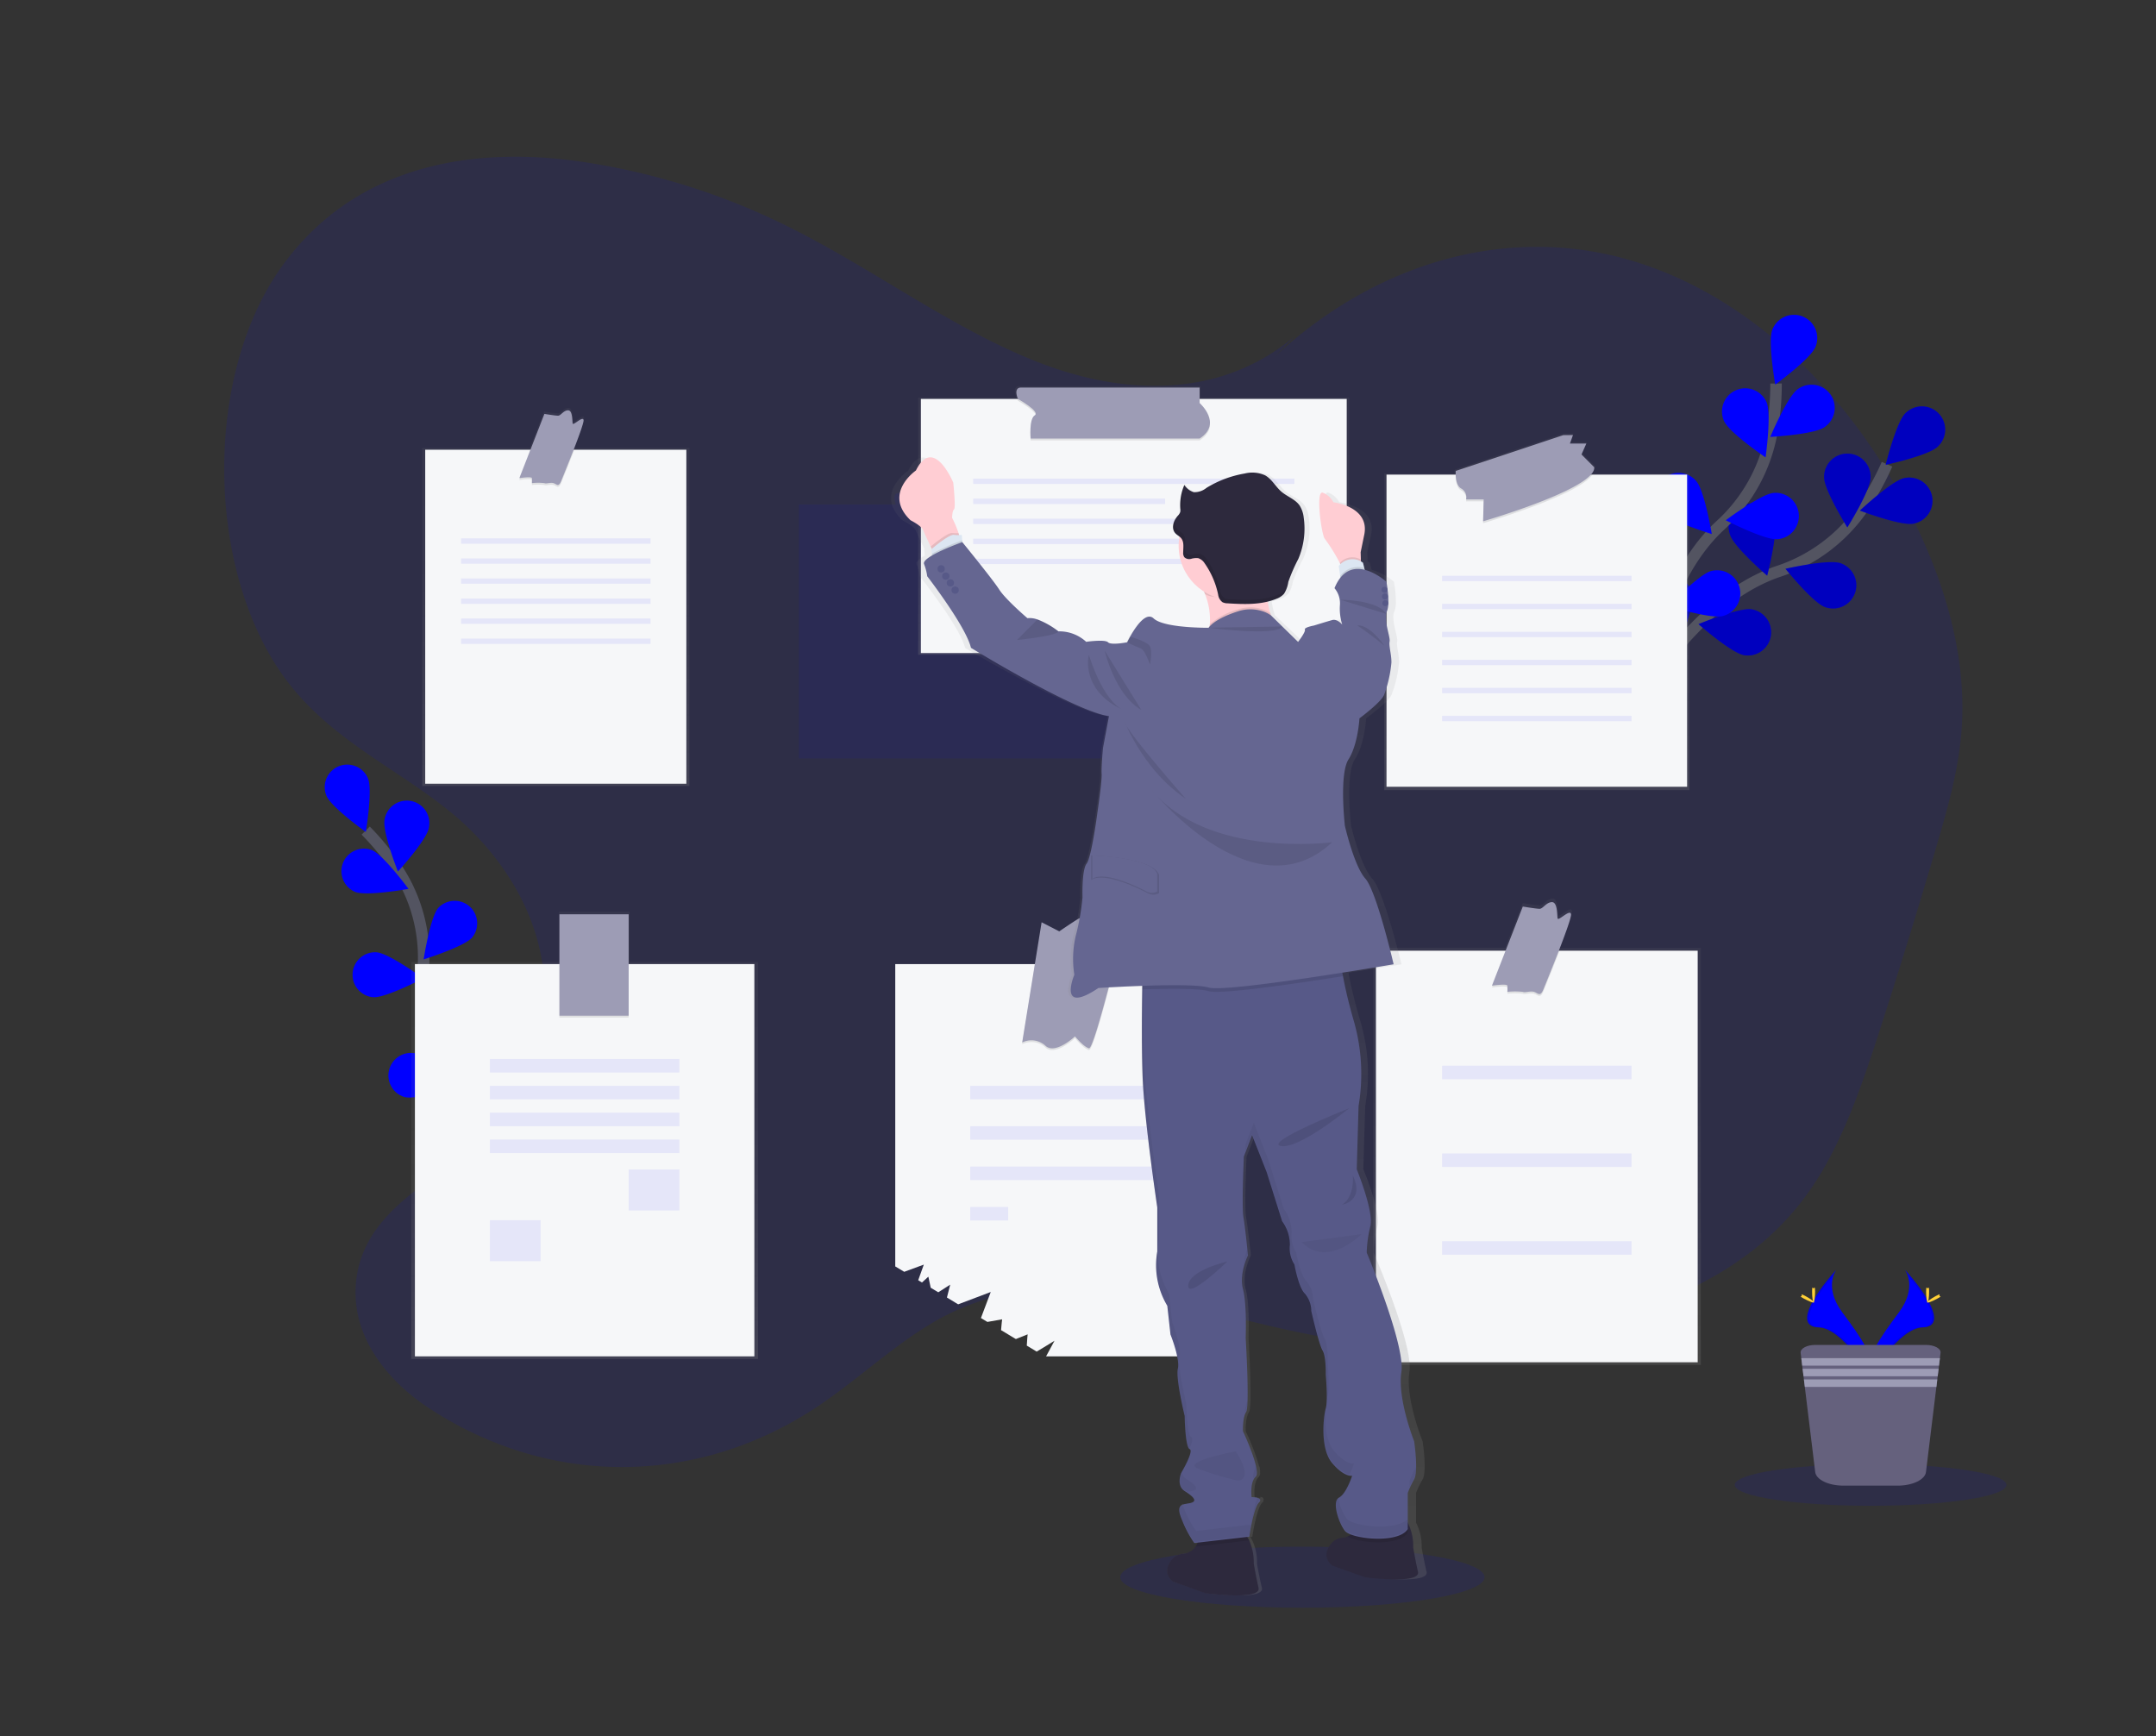 <svg xmlns="http://www.w3.org/2000/svg" xmlns:xlink="http://www.w3.org/1999/xlink" width="375" height="302" viewBox="0 0 375 302">
  <rect x="0" y="0" width="375" height="302" fill="#333333" stroke="none"/>
  <defs>
    <linearGradient id="linear-gradient" x1="0.5" y1="1" x2="0.5" gradientUnits="objectBoundingBox">
      <stop offset="0" stop-color="gray" stop-opacity="0.251"/>
      <stop offset="0.54" stop-color="gray" stop-opacity="0.122"/>
      <stop offset="1" stop-color="gray" stop-opacity="0.102"/>
    </linearGradient>
    <linearGradient id="linear-gradient-3" x1="0.5" y1="1" x2="0.5" y2="0" xlink:href="#linear-gradient"/>
    <linearGradient id="linear-gradient-4" x1="0.5" y1="1" x2="0.5" y2="0" xlink:href="#linear-gradient"/>
    <linearGradient id="linear-gradient-6" x1="0.5" y1="1" x2="0.5" y2="0" xlink:href="#linear-gradient"/>
    <linearGradient id="linear-gradient-7" x1="0.5" y1="1" x2="0.5" y2="0" xlink:href="#linear-gradient"/>
  </defs>
  <g id="Groupe_1352" data-name="Groupe 1352" transform="translate(0 -194)">
    <rect id="Rectangle_2003" data-name="Rectangle 2003" width="375" height="302" transform="translate(0 194)" fill="none"/>
    <g id="Groupe_1344" data-name="Groupe 1344" transform="translate(-1676.745 110.261)">
      <g id="undraw_taking_notes_tjaf" transform="translate(1715.745 111)">
        <ellipse id="Ellipse_135" data-name="Ellipse 135" cx="31.686" cy="5.31" rx="31.686" ry="5.31" transform="translate(155.844 241.757)" fill="blue" opacity="0.1"/>
        <path id="Tracé_7527" data-name="Tracé 7527" d="M263.071,56.82c-12.972,11-29.8,10.293-44.533,4.569s-28.3-15.92-42.666-23.164a119.791,119.791,0,0,0-37.484-11.837c-18.308-2.539-38.758.554-51.517,18.344-14.207,19.81-13.114,55.54,2.252,73.736,7.816,9.25,18.05,13.79,26.978,21.013s17.185,19.215,16.427,33.155c-.7,12.907-8.889,22.815-17.351,29.037-6.545,4.8-14.6,10.044-15.407,19.991-.764,9.624,6.012,17.164,12.486,21.455,21.108,13.991,47.111,13.855,68.148-.353,7.505-5.07,14.4-11.81,22.269-15.763,20.658-10.37,43.425.068,65.3,3.887a108.718,108.718,0,0,0,55.54-4.9c10.832-3.876,21.706-9.8,29.318-20.841,5.487-7.961,8.907-18.038,12.115-27.988q5.138-15.917,9.872-32.056c1.893-6.459,3.76-13.037,4.249-19.952.889-12.524-2.85-24.889-7.938-35.472-12.068-25.114-32.415-42.758-54.438-47.241s-45.36,4.273-62.45,23.428" transform="translate(-76.872 -25.612)" fill="blue" opacity="0.1"/>
        <g id="Groupe_1242" data-name="Groupe 1242" transform="translate(99.96 58.485)" opacity="0.35">
          <path id="Tracé_7528" data-name="Tracé 7528" d="M462.72,224.97V223H431.668c-1.428,0-.557,1.982-.557,1.982H414.24v44.192h74.073v-44.2Z" transform="translate(-414.24 -223)" fill="blue" opacity="0.2"/>
        </g>
        <path id="Tracé_7529" data-name="Tracé 7529" d="M910.28,246.04s9.336-16.539,23.407-21.3a28.768,28.768,0,0,0,14.575-10.9,48.227,48.227,0,0,0,4.3-7.733" transform="translate(-663.346 -152.622)" fill="none" stroke="#535461" stroke-miterlimit="10" stroke-width="2"/>
        <path id="Tracé_7530" data-name="Tracé 7530" d="M1061.261,179.291c-1.6,1.556-9.061,3.164-9.061,3.164s1.828-7.407,3.431-8.966a4.042,4.042,0,1,1,5.629,5.8Z" transform="translate(-763.216 -128.871)" fill="blue"/>
        <path id="Tracé_7531" data-name="Tracé 7531" d="M1046.387,221.983c-2.19.436-9.327-2.27-9.327-2.27s5.564-5.224,7.754-5.659a4.042,4.042,0,1,1,1.573,7.929Z" transform="translate(-752.562 -158.165)" fill="blue"/>
        <path id="Tracé_7532" data-name="Tracé 7532" d="M1000.273,271.425c-2.11-.729-6.9-6.667-6.9-6.667s7.44-1.7,9.549-.972a4.042,4.042,0,1,1-2.646,7.638Z" transform="translate(-721.817 -193.088)" fill="blue"/>
        <path id="Tracé_7533" data-name="Tracé 7533" d="M950.242,299.214c-2.2-.359-7.932-5.4-7.932-5.4s7.046-2.933,9.25-2.572a4.042,4.042,0,0,1-1.318,7.976Z" transform="translate(-685.886 -212.519)" fill="blue"/>
        <path id="Tracé_7534" data-name="Tracé 7534" d="M1016.056,203.971c0,2.234,4.038,8.708,4.038,8.708s4.047-6.471,4.047-8.705a4.044,4.044,0,1,0-8.086,0Z" transform="translate(-737.781 -148.204)" fill="blue"/>
        <path id="Tracé_7535" data-name="Tracé 7535" d="M960.267,234.637c.667,2.13,6.459,7.111,6.459,7.111s1.923-7.387,1.256-9.517a4.041,4.041,0,1,0-7.7,2.415Z" transform="translate(-698.356 -168.884)" fill="blue"/>
        <path id="Tracé_7536" data-name="Tracé 7536" d="M911.477,276.152c.3,2.213,5.167,8.092,5.167,8.092s3.144-6.954,2.847-9.167a4.044,4.044,0,1,0-8,1.076Z" transform="translate(-664.143 -198.511)" fill="blue"/>
        <path id="Tracé_7537" data-name="Tracé 7537" d="M1061.261,179.291c-1.6,1.556-9.061,3.164-9.061,3.164s1.828-7.407,3.431-8.966a4.042,4.042,0,1,1,5.629,5.8Z" transform="translate(-763.216 -128.871)" opacity="0.25"/>
        <path id="Tracé_7538" data-name="Tracé 7538" d="M1046.387,221.983c-2.19.436-9.327-2.27-9.327-2.27s5.564-5.224,7.754-5.659a4.042,4.042,0,1,1,1.573,7.929Z" transform="translate(-752.562 -158.165)" opacity="0.25"/>
        <path id="Tracé_7539" data-name="Tracé 7539" d="M1000.273,271.425c-2.11-.729-6.9-6.667-6.9-6.667s7.44-1.7,9.549-.972a4.042,4.042,0,1,1-2.646,7.638Z" transform="translate(-721.817 -193.088)" opacity="0.25"/>
        <path id="Tracé_7540" data-name="Tracé 7540" d="M950.242,299.214c-2.2-.359-7.932-5.4-7.932-5.4s7.046-2.933,9.25-2.572a4.042,4.042,0,0,1-1.318,7.976Z" transform="translate(-685.886 -212.519)" opacity="0.25"/>
        <path id="Tracé_7541" data-name="Tracé 7541" d="M1016.056,203.971c0,2.234,4.038,8.708,4.038,8.708s4.047-6.471,4.047-8.705a4.044,4.044,0,1,0-8.086,0Z" transform="translate(-737.781 -148.204)" opacity="0.25"/>
        <path id="Tracé_7542" data-name="Tracé 7542" d="M960.267,234.637c.667,2.13,6.459,7.111,6.459,7.111s1.923-7.387,1.256-9.517a4.041,4.041,0,1,0-7.7,2.415Z" transform="translate(-698.356 -168.884)" opacity="0.25"/>
        <path id="Tracé_7543" data-name="Tracé 7543" d="M911.477,276.152c.3,2.213,5.167,8.092,5.167,8.092s3.144-6.954,2.847-9.167a4.044,4.044,0,1,0-8,1.076Z" transform="translate(-664.143 -198.511)" opacity="0.25"/>
        <path id="Tracé_7544" data-name="Tracé 7544" d="M912.1,212.384s1.831-18.9,12.741-28.957a28.74,28.74,0,0,0,8.9-15.872,48.186,48.186,0,0,0,.8-8.815" transform="translate(-664.627 -119.295)" fill="none" stroke="#535461" stroke-miterlimit="10" stroke-width="2"/>
        <path id="Tracé_7545" data-name="Tracé 7545" d="M992.534,124.013c-.835,2.074-7,6.566-7,6.566s-1.33-7.52-.495-9.594a4.043,4.043,0,1,1,7.5,3.022Z" transform="translate(-715.758 -90.944)" fill="blue"/>
        <path id="Tracé_7546" data-name="Tracé 7546" d="M993.876,166.911c-1.825,1.286-9.446,1.7-9.446,1.7s2.963-7.031,4.794-8.314a4.042,4.042,0,1,1,4.652,6.61Z" transform="translate(-715.526 -119.875)" fill="blue"/>
        <path id="Tracé_7547" data-name="Tracé 7547" d="M967.323,230.982c-2.225.187-9.013-3.3-9.013-3.3s6.112-4.572,8.338-4.758a4.042,4.042,0,1,1,.676,8.056Z" transform="translate(-697.145 -164.453)" fill="blue"/>
        <path id="Tracé_7548" data-name="Tracé 7548" d="M934.233,276.325c-2.16.563-9.443-1.727-9.443-1.727s5.253-5.538,7.407-6.1a4.042,4.042,0,1,1,2.03,7.825Z" transform="translate(-673.557 -196.442)" fill="blue"/>
        <path id="Tracé_7549" data-name="Tracé 7549" d="M956.458,167.242c.9,2.041,7.221,6.323,7.221,6.323s1.076-7.555.172-9.6a4.046,4.046,0,1,0-7.407,3.259Z" transform="translate(-695.59 -121.272)" fill="blue"/>
        <path id="Tracé_7550" data-name="Tracé 7550" d="M918.084,218.061c1.481,1.677,8.782,3.876,8.782,3.876s-1.236-7.532-2.708-9.212a4.042,4.042,0,1,0-6.074,5.333Z" transform="translate(-668.131 -156.316)" fill="blue"/>
        <path id="Tracé_7551" data-name="Tracé 7551" d="M890.32,275.929c1.185,1.9,8,5.3,8,5.3s.074-7.633-1.111-9.535a4.044,4.044,0,1,0-6.893,4.232Z" transform="translate(-648.877 -197.426)" fill="blue"/>
        <path id="Tracé_7552" data-name="Tracé 7552" d="M180.791,473.542s-11.555-14.32-10.83-28.69a27.893,27.893,0,0,0-4.61-17.025,46.88,46.88,0,0,0-5.431-6.637" transform="translate(-135.313 -303.983)" fill="none" stroke="#535461" stroke-miterlimit="10" stroke-width="2"/>
        <path id="Tracé_7553" data-name="Tracé 7553" d="M143.4,384.881c.83,2-.382,9.3-.382,9.3s-6.021-4.3-6.85-6.3a3.917,3.917,0,0,1,7.238-3Z" transform="translate(-118.389 -276.732)" fill="blue"/>
        <path id="Tracé_7554" data-name="Tracé 7554" d="M178.607,408.64c-.391,2.127-5.378,7.588-5.378,7.588s-2.729-6.886-2.326-9.007a3.917,3.917,0,1,1,7.7,1.419Z" transform="translate(-143.014 -291.895)" fill="blue"/>
        <path id="Tracé_7555" data-name="Tracé 7555" d="M202.407,468.761c-1.413,1.641-8.477,3.837-8.477,3.837s1.126-7.31,2.539-8.951a3.917,3.917,0,0,1,5.926,5.114Z" transform="translate(-159.246 -332.988)" fill="blue"/>
        <path id="Tracé_7556" data-name="Tracé 7556" d="M212.633,522.7c-1.114,1.855-7.7,5.215-7.7,5.215s-.127-7.407.99-9.25a3.917,3.917,0,1,1,6.714,4.036Z" transform="translate(-166.984 -371.242)" fill="blue"/>
        <path id="Tracé_7557" data-name="Tracé 7557" d="M148.057,439.311c2.012.8,9.289-.527,9.289-.527s-4.385-5.955-6.394-6.755a3.92,3.92,0,0,0-2.895,7.283Z" transform="translate(-125.293 -311.44)" fill="blue"/>
        <path id="Tracé_7558" data-name="Tracé 7558" d="M155.69,500.416c2.157.16,8.705-3.28,8.705-3.28s-5.967-4.373-8.124-4.533a3.918,3.918,0,0,0-.593,7.813Z" transform="translate(-129.78 -354.228)" fill="blue"/>
        <path id="Tracé_7559" data-name="Tracé 7559" d="M175.822,559.316c2.1.524,9.135-1.778,9.135-1.778s-5.144-5.3-7.241-5.816a3.918,3.918,0,0,0-1.893,7.6Z" transform="translate(-144.412 -395.756)" fill="blue"/>
        <path id="Tracé_7560" data-name="Tracé 7560" d="M1048.729,679s2.261,2.963-1.043,7.407-6.03,8.231-4.928,11.016c0,0,4.987-8.3,9.043-8.406S1053.195,683.984,1048.729,679Z" transform="translate(-756.398 -485.405)" fill="blue"/>
        <path id="Tracé_7561" data-name="Tracé 7561" d="M1049.032,679a3.677,3.677,0,0,1,.462.927c3.958,4.652,6.068,8.992,2.264,9.1-3.556.1-7.8,6.438-8.818,8.041a3.5,3.5,0,0,0,.121.364s4.987-8.3,9.043-8.406S1053.5,683.984,1049.032,679Z" transform="translate(-756.7 -485.405)" opacity="0.1"/>
        <path id="Tracé_7562" data-name="Tracé 7562" d="M1076.451,690.13c0,1.043-.119,1.884-.261,1.884s-.261-.841-.261-1.884.145-.548.3-.548S1076.451,689.09,1076.451,690.13Z" transform="translate(-779.915 -492.769)" fill="#ffd037"/>
        <path id="Tracé_7563" data-name="Tracé 7563" d="M1078.317,694.214c-.913.5-1.71.8-1.778.673s.616-.634,1.529-1.132.554-.136.622,0S1079.232,693.716,1078.317,694.214Z" transform="translate(-780.34 -495.609)" fill="#ffd037"/>
        <path id="Tracé_7564" data-name="Tracé 7564" d="M1011.151,679s-2.261,2.963,1.043,7.407,6.03,8.231,4.927,11.016c0,0-4.987-8.3-9.043-8.406S1006.686,683.984,1011.151,679Z" transform="translate(-730.759 -485.405)" fill="blue"/>
        <path id="Tracé_7565" data-name="Tracé 7565" d="M1011.151,679a3.558,3.558,0,0,0-.462.927c-3.961,4.652-6.068,8.992-2.264,9.1,3.556.1,7.8,6.438,8.818,8.041-.036.121-.074.243-.121.364,0,0-4.987-8.3-9.043-8.406S1006.686,683.984,1011.151,679Z" transform="translate(-730.759 -485.405)" opacity="0.1"/>
        <path id="Tracé_7566" data-name="Tracé 7566" d="M1009,690.13c0,1.043.118,1.884.261,1.884s.261-.841.261-1.884-.145-.548-.3-.548S1009,689.09,1009,690.13Z" transform="translate(-732.816 -492.769)" fill="#ffd037"/>
        <path id="Tracé_7567" data-name="Tracé 7567" d="M1002.821,694.214c.915.5,1.713.8,1.778.673s-.616-.634-1.529-1.132-.554-.136-.622,0S1001.908,693.716,1002.821,694.214Z" transform="translate(-728.077 -495.609)" fill="#ffd037"/>
        <ellipse id="Ellipse_136" data-name="Ellipse 136" cx="23.638" cy="3.627" rx="23.638" ry="3.627" transform="translate(262.723 227.39)" fill="blue" opacity="0.1"/>
        <path id="Tracé_7568" data-name="Tracé 7568" d="M1026.6,724.491l-.113.922-.16,1.3-.065.545-.157,1.3-.071.545-.157,1.3-1.81,14.815c-.16,1.324-2.323,2.37-4.933,2.37h-9.4c-2.61,0-4.77-1.031-4.933-2.37l-1.81-14.815-.16-1.3-.065-.545-.16-1.3-.068-.545-.157-1.3-.116-.922c-.089-.75,1.081-1.381,2.557-1.381h19.223C1025.525,723.11,1026.7,723.741,1026.6,724.491Z" transform="translate(-728.076 -516.445)" fill="#65617d"/>
        <path id="Tracé_7569" data-name="Tracé 7569" d="M949.906,705.27l-.16,1.3H925.957l-.157-1.3Z" transform="translate(-651.491 -496.303)" fill="#9d9cb5"/>
        <path id="Tracé_7570" data-name="Tracé 7570" d="M950.209,711.51l-.16,1.3H926.713l-.163-1.3Z" transform="translate(-652.019 -500.694)" fill="#9d9cb5"/>
        <path id="Tracé_7571" data-name="Tracé 7571" d="M950.523,717.75l-.157,1.3H927.48l-.16-1.3Z" transform="translate(-652.561 -505.086)" fill="#9d9cb5"/>
        <path id="Tracé_7572" data-name="Tracé 7572" d="M794.2,195.033h-.249a1.821,1.821,0,0,0,.56-1.283l-2.252-2.252.859-1.926h-2.895l.536-1.5h-1.715l-18.981,6.323a5.306,5.306,0,0,0,0,.64H757.84V250.1h53.084V195.033Z" transform="translate(-556.073 -139.935)" fill="url(#linear-gradient)"/>
        <rect id="Rectangle_1762" data-name="Rectangle 1762" width="52.284" height="54.293" transform="translate(202.161 55.291)" fill="#f6f7f9"/>
        <path id="Tracé_7573" data-name="Tracé 7573" d="M823.557,212.22c-2.477,3.647-19.022,8.45-19.022,8.45l.1-3.8h-3.061a1.733,1.733,0,0,0-.847-1.9c-.889-.489-.975-2.074-.963-2.747Z" transform="translate(-585.577 -156.929)" opacity="0.1"/>
        <path id="Tracé_7574" data-name="Tracé 7574" d="M818.476,189.015l-18.693,6.222s-.213,2.43.948,3.061a1.739,1.739,0,0,1,.847,1.9h3.061l-.1,3.8s19.644-5.7,19.327-9.4l-2.216-2.219.844-1.9h-2.853l.53-1.481Z" transform="translate(-585.578 -140.589)" fill="#9d9cb5"/>
        <g id="Groupe_1243" data-name="Groupe 1243" transform="translate(211.826 72.891)" opacity="0.35">
          <rect id="Rectangle_1763" data-name="Rectangle 1763" width="32.954" height="0.924" fill="blue" opacity="0.2"/>
        </g>
        <g id="Groupe_1244" data-name="Groupe 1244" transform="translate(211.826 77.765)" opacity="0.35">
          <rect id="Rectangle_1764" data-name="Rectangle 1764" width="32.954" height="0.924" fill="blue" opacity="0.2"/>
        </g>
        <g id="Groupe_1245" data-name="Groupe 1245" transform="translate(211.826 82.636)" opacity="0.35">
          <rect id="Rectangle_1765" data-name="Rectangle 1765" width="32.954" height="0.924" fill="blue" opacity="0.2"/>
        </g>
        <g id="Groupe_1246" data-name="Groupe 1246" transform="translate(211.826 87.507)" opacity="0.35">
          <rect id="Rectangle_1766" data-name="Rectangle 1766" width="32.954" height="0.924" fill="blue" opacity="0.2"/>
        </g>
        <g id="Groupe_1247" data-name="Groupe 1247" transform="translate(211.826 92.378)" opacity="0.35">
          <rect id="Rectangle_1767" data-name="Rectangle 1767" width="32.954" height="0.924" fill="blue" opacity="0.2"/>
        </g>
        <g id="Groupe_1248" data-name="Groupe 1248" transform="translate(211.826 97.252)" opacity="0.35">
          <rect id="Rectangle_1768" data-name="Rectangle 1768" width="32.954" height="0.924" fill="blue" opacity="0.2"/>
        </g>
        <path id="Tracé_7575" data-name="Tracé 7575" d="M219.639,180.022h-.124a31.046,31.046,0,0,0,1.763-5.188c-.083-.889-1.864,1.043-1.947.56s0-2.314-.809-2.314-1.3.951-1.778.951-2.433-.32-2.433-.32l-2.486,6.311H193.1v58.811h46.471V180.022Z" transform="translate(-158.662 -129.386)" fill="url(#linear-gradient)"/>
        <rect id="Rectangle_1769" data-name="Rectangle 1769" width="45.419" height="58.091" transform="translate(34.959 50.962)" fill="#f6f7f9"/>
        <path id="Tracé_7576" data-name="Tracé 7576" d="M259.69,197.61c-.957,2.486-2.036,5.105-2.281,5.73-.477,1.185-.791.554-1.348.4s-1.265.157-1.582,0a9.977,9.977,0,0,0-2.178,0,6.13,6.13,0,0,0,0-.874c-.041-.314-2.181,0-2.181,0l2.039-5.253Z" transform="translate(-198.788 -146.648)" opacity="0.1"/>
        <path id="Tracé_7577" data-name="Tracé 7577" d="M254.478,175.1l-4.358,11.17s2.139-.317,2.178,0a5.67,5.67,0,0,1,0,.871,9.82,9.82,0,0,1,2.181,0c.317.16,1.028-.16,1.582,0s.871.791,1.348-.4,3.961-9.665,3.881-10.536-1.822,1.031-1.9.554,0-2.284-.791-2.284-1.268.939-1.742.939S254.478,175.1,254.478,175.1Z" transform="translate(-198.788 -130.371)" fill="#9d9cb5"/>
        <g id="Groupe_1249" data-name="Groupe 1249" transform="translate(41.193 66.381)" opacity="0.35">
          <rect id="Rectangle_1770" data-name="Rectangle 1770" width="32.954" height="0.924" fill="blue" opacity="0.2"/>
        </g>
        <g id="Groupe_1250" data-name="Groupe 1250" transform="translate(41.193 69.868)" opacity="0.35">
          <rect id="Rectangle_1771" data-name="Rectangle 1771" width="32.954" height="0.924" fill="blue" opacity="0.2"/>
        </g>
        <g id="Groupe_1251" data-name="Groupe 1251" transform="translate(41.193 73.353)" opacity="0.35">
          <rect id="Rectangle_1772" data-name="Rectangle 1772" width="32.954" height="0.924" fill="blue" opacity="0.2"/>
        </g>
        <g id="Groupe_1252" data-name="Groupe 1252" transform="translate(41.193 76.84)" opacity="0.35">
          <rect id="Rectangle_1773" data-name="Rectangle 1773" width="32.954" height="0.924" fill="blue" opacity="0.2"/>
        </g>
        <g id="Groupe_1253" data-name="Groupe 1253" transform="translate(41.193 80.325)" opacity="0.35">
          <rect id="Rectangle_1774" data-name="Rectangle 1774" width="32.954" height="0.924" fill="blue" opacity="0.2"/>
        </g>
        <g id="Groupe_1254" data-name="Groupe 1254" transform="translate(41.193 83.809)" opacity="0.35">
          <rect id="Rectangle_1775" data-name="Rectangle 1775" width="32.954" height="0.924" fill="blue" opacity="0.2"/>
        </g>
        <path id="Tracé_7578" data-name="Tracé 7578" d="M783.923,469.663H783.8c1.15-2.963,2.21-5.858,2.16-6.4-.1-1.087-2.284,1.286-2.37.693s0-2.856-.993-2.856-1.588,1.185-2.184,1.185-2.981-.4-2.981-.4l-3.064,7.775H751.42v72.559h56.957V469.663Z" transform="translate(-551.555 -332.068)" fill="url(#linear-gradient-3)"/>
        <rect id="Rectangle_1776" data-name="Rectangle 1776" width="55.964" height="71.585" transform="translate(200.321 138.099)" fill="#f6f7f9"/>
        <path id="Tracé_7579" data-name="Tracé 7579" d="M832.813,491.7c-1.167,3.04-2.477,6.222-2.782,6.987-.593,1.464-.975.682-1.659.489s-1.561.193-1.953,0a12.358,12.358,0,0,0-2.684,0,7.531,7.531,0,0,0,0-1.076c-.05-.388-2.684,0-2.684,0l2.5-6.4Z" transform="translate(-600.554 -353.601)" opacity="0.1"/>
        <path id="Tracé_7580" data-name="Tracé 7580" d="M826.419,463.957,821.05,477.72s2.634-.391,2.684,0a7.489,7.489,0,0,1,0,1.073,12.36,12.36,0,0,1,2.684,0c.391.193,1.268-.193,1.953,0s1.073.978,1.659-.486,4.88-11.911,4.782-12.984-2.246,1.268-2.344.684,0-2.818-.975-2.818-1.561,1.159-2.148,1.159S826.419,463.957,826.419,463.957Z" transform="translate(-600.554 -333.538)" fill="#9d9cb5"/>
        <g id="Groupe_1255" data-name="Groupe 1255" transform="translate(211.826 158.102)" opacity="0.35">
          <rect id="Rectangle_1777" data-name="Rectangle 1777" width="32.954" height="2.35" fill="blue" opacity="0.2"/>
        </g>
        <g id="Groupe_1256" data-name="Groupe 1256" transform="translate(211.826 173.364)" opacity="0.35">
          <rect id="Rectangle_1778" data-name="Rectangle 1778" width="32.954" height="2.35" fill="blue" opacity="0.2"/>
        </g>
        <g id="Groupe_1257" data-name="Groupe 1257" transform="translate(211.826 188.629)" opacity="0.35">
          <rect id="Rectangle_1779" data-name="Rectangle 1779" width="32.954" height="2.35" fill="blue" opacity="0.2"/>
        </g>
        <path id="Tracé_7581" data-name="Tracé 7581" d="M147.769,451.951V443.19h-12.3v8.761H109.79v69.031h60.317V451.951Z" transform="translate(-77.26 -311.876)" fill="url(#linear-gradient-4)"/>
        <rect id="Rectangle_1780" data-name="Rectangle 1780" width="59.042" height="68.231" transform="translate(33.167 140.425)" fill="#f6f7f9"/>
        <rect id="Rectangle_1781" data-name="Rectangle 1781" width="12.041" height="9.295" transform="translate(58.304 140.425)" opacity="0.1"/>
        <rect id="Rectangle_1782" data-name="Rectangle 1782" width="12.041" height="17.638" transform="translate(58.304 131.764)" fill="#9d9cb5"/>
        <g id="Groupe_1258" data-name="Groupe 1258" transform="translate(46.21 156.929)" opacity="0.35">
          <rect id="Rectangle_1783" data-name="Rectangle 1783" width="32.954" height="2.35" fill="blue" opacity="0.2"/>
        </g>
        <g id="Groupe_1259" data-name="Groupe 1259" transform="translate(46.21 161.601)" opacity="0.35">
          <rect id="Rectangle_1784" data-name="Rectangle 1784" width="32.954" height="2.35" fill="blue" opacity="0.2"/>
        </g>
        <g id="Groupe_1260" data-name="Groupe 1260" transform="translate(46.21 166.277)" opacity="0.35">
          <rect id="Rectangle_1785" data-name="Rectangle 1785" width="32.954" height="2.35" fill="blue" opacity="0.2"/>
        </g>
        <g id="Groupe_1261" data-name="Groupe 1261" transform="translate(46.21 170.949)" opacity="0.35">
          <rect id="Rectangle_1786" data-name="Rectangle 1786" width="32.954" height="2.35" fill="blue" opacity="0.2"/>
        </g>
        <g id="Groupe_1262" data-name="Groupe 1262" transform="translate(70.346 176.152)" opacity="0.35">
          <rect id="Rectangle_1787" data-name="Rectangle 1787" width="8.821" height="7.129" fill="blue" opacity="0.2"/>
        </g>
        <g id="Groupe_1263" data-name="Groupe 1263" transform="translate(46.21 184.97)" opacity="0.35">
          <rect id="Rectangle_1788" data-name="Rectangle 1788" width="8.821" height="7.129" fill="blue" opacity="0.2"/>
        </g>
        <path id="Tracé_7582" data-name="Tracé 7582" d="M508.094,478.765h-.083c.96-3.754,1.683-6.744,1.683-6.744l-4.095,1.926s-2.907-3.852-3.982-3.209-3.437,2.246-3.437,2.246l-3.135-1.606-1.2,7.387H469.09v53.3l1.591.951c1.313-.471,3.473-1.271,3.473-1.271l-.993,2.756.67.4,1.129-1.022.418,1.953,1.342.8,2.118-1.348-.593,2.27,1.988,1.185,5.781-2.172-1.742,4.587,1.147.687,2.616-.459s-.119.916-.193,1.908l2.625,1.57c1.076-.418,2.089-.83,2.089-.83s-.1,1-.151,1.985l1.76,1.055c1.39-.812,3.159-1.917,3.159-1.917l-1.481,2.755h33.452V478.765Z" transform="translate(-352.878 -338.799)" fill="url(#linear-gradient-4)"/>
        <path id="Tracé_7583" data-name="Tracé 7583" d="M529.84,499.55v68.231H497.031l1.464-2.717s-1.733,1.087-3.1,1.89l-1.724-1.043c.047-.969.151-1.959.151-1.959s-1,.406-2.05.818l-2.575-1.55c.074-.978.187-1.882.187-1.882l-2.563.453-1.123-.678,1.707-4.527-5.668,2.145-1.953-1.185.569-2.24-2.074,1.33-1.316-.791-.409-1.926-1.108,1.013-.658-.394.975-2.717s-2.119.788-3.407,1.253l-1.559-.936V499.55Z" transform="translate(-354.081 -359.125)" fill="#f6f7f9"/>
        <g id="Groupe_1264" data-name="Groupe 1264" transform="translate(129.758 161.601)" opacity="0.35">
          <rect id="Rectangle_1789" data-name="Rectangle 1789" width="32.954" height="2.35" fill="blue" opacity="0.2"/>
        </g>
        <g id="Groupe_1265" data-name="Groupe 1265" transform="translate(129.758 168.626)" opacity="0.35">
          <rect id="Rectangle_1790" data-name="Rectangle 1790" width="32.954" height="2.35" fill="blue" opacity="0.2"/>
        </g>
        <g id="Groupe_1266" data-name="Groupe 1266" transform="translate(129.758 175.648)" opacity="0.35">
          <rect id="Rectangle_1791" data-name="Rectangle 1791" width="32.954" height="2.35" fill="blue" opacity="0.2"/>
        </g>
        <g id="Groupe_1267" data-name="Groupe 1267" transform="translate(129.758 182.674)" opacity="0.35">
          <rect id="Rectangle_1792" data-name="Rectangle 1792" width="6.601" height="2.35" fill="blue" opacity="0.2"/>
        </g>
        <path id="Tracé_7584" data-name="Tracé 7584" d="M561.465,499.543c-1.606,6.335-3.947,15.111-4.557,14.957-.948-.258-2.43-2.074-2.43-2.074s-3.484,3.274-5.173,1.585a3.641,3.641,0,0,0-4.015-.53l2.252-13.941Z" transform="translate(-406.5 -359.118)" opacity="0.1"/>
        <path id="Tracé_7585" data-name="Tracé 7585" d="M548.671,473.325l-3.381,20.912a3.63,3.63,0,0,1,4.012.53c1.689,1.692,5.176-1.591,5.176-1.591s1.481,1.813,2.43,2.074,6.127-21.292,6.127-21.292l-4.015,1.9s-2.85-3.8-3.908-3.17-3.369,2.219-3.369,2.219Z" transform="translate(-406.5 -340.174)" fill="#9d9cb5"/>
        <path id="Tracé_7586" data-name="Tracé 7586" d="M533.317,162.3V160.29H501.874c-1.443,0-.56,2.006-.56,2.006H484.23v44.723h74.992v-44.74Z" transform="translate(-363.532 -120.386)" fill="url(#linear-gradient-6)"/>
        <rect id="Rectangle_1793" data-name="Rectangle 1793" width="74.068" height="44.204" transform="translate(121.172 42.124)" fill="#f6f7f9"/>
        <path id="Tracé_7587" data-name="Tracé 7587" d="M574.114,174.989H544.725s-.317-3.407.714-4.038-2.933-2.853-2.933-2.853a3.288,3.288,0,0,1-.116-.317h31.724v1.031S578.156,172.376,574.114,174.989Z" transform="translate(-404.46 -125.656)" opacity="0.1"/>
        <path id="Tracé_7588" data-name="Tracé 7588" d="M542.708,161.1h31.055v2.693s4.041,3.556,0,6.178H544.373s-.317-3.407.714-4.038-2.933-2.853-2.933-2.853S541.283,161.1,542.708,161.1Z" transform="translate(-404.108 -120.956)" fill="#9d9cb5"/>
        <g id="Groupe_1268" data-name="Groupe 1268" transform="translate(130.271 55.987)" opacity="0.35">
          <rect id="Rectangle_1794" data-name="Rectangle 1794" width="55.875" height="0.924" fill="blue" opacity="0.2"/>
        </g>
        <g id="Groupe_1269" data-name="Groupe 1269" transform="translate(130.271 59.472)" opacity="0.35">
          <rect id="Rectangle_1795" data-name="Rectangle 1795" width="33.378" height="0.924" fill="blue" opacity="0.2"/>
        </g>
        <g id="Groupe_1270" data-name="Groupe 1270" transform="translate(130.271 62.959)" opacity="0.35">
          <rect id="Rectangle_1796" data-name="Rectangle 1796" width="55.875" height="0.924" fill="blue" opacity="0.2"/>
        </g>
        <g id="Groupe_1271" data-name="Groupe 1271" transform="translate(130.271 66.443)" opacity="0.35">
          <rect id="Rectangle_1797" data-name="Rectangle 1797" width="55.875" height="0.924" fill="blue" opacity="0.2"/>
        </g>
        <g id="Groupe_1272" data-name="Groupe 1272" transform="translate(130.271 69.928)" opacity="0.35">
          <rect id="Rectangle_1798" data-name="Rectangle 1798" width="55.875" height="0.924" fill="blue" opacity="0.2"/>
        </g>
        <path id="Tracé_7589" data-name="Tracé 7589" d="M561.461,396.008c-.53-2.258-.856-4.237-.856-4.237a8.733,8.733,0,0,0-.981-4.3v-.613h0v-4.536a15.307,15.307,0,0,1,1.144-2.37c.818-1.428,0-6.655,0-6.655s-3.028-7.369-2.29-12.041-6.222-20.755-6.222-20.755a20.406,20.406,0,0,1,.655-4.6,3.643,3.643,0,0,0,.089-.963v-.08c-.1-3.081-2.539-8.859-2.539-8.859l.326-11.013a32.368,32.368,0,0,0-.981-15.209c-.889-3.043-1.455-5.476-1.813-7.354q-.062-.32-.115-.613c5.224-.8,9.212-1.461,9.212-1.461s-3.031-12.681-5.076-14.9-3.683-9.185-3.683-9.185-1.067-8.951.655-11.555,1.961-7.132,1.961-7.132,3.929-2.85,4.421-4.118a20.945,20.945,0,0,0,1.31-5.63c0-1.511-.492-2.853-.326-3.644s-1.147-3.8-.492-5.23a3.853,3.853,0,0,0,.261-1.375.165.165,0,0,0,0-.041s0,0,0-.015a19.388,19.388,0,0,0-.347-3.719,10.472,10.472,0,0,0-3.884-2.074l-.086-.341-.222-.889a4.18,4.18,0,0,0-.388-.231v-.323l-.036-1.286.616-2.895c1.206-5.037-5.505-5.781-5.505-5.781a3.511,3.511,0,0,0-1.9-1.677c-1.351-.477-.225,7.567.406,8.08a29.973,29.973,0,0,1,2.649,4.148h0l.116.2a2.775,2.775,0,0,0-.3.323l.255,1.745.039.267a7.254,7.254,0,0,0-1.07,1.828,3.89,3.89,0,0,1,.984,2.85,8.712,8.712,0,0,0,.406,3.484c-.074-.083-.936-1.019-1.8-.791s-3.259.951-3.259.951-1.8.317-1.636.714-1.23,2.139-1.23,2.139l-4.838-4.587c-.047-.136-.095-.273-.139-.415a11.149,11.149,0,0,1-.421-2.009,11.027,11.027,0,0,0,1.547-.492,3.338,3.338,0,0,0,1.339-.856,5.162,5.162,0,0,0,.779-2.074,29.271,29.271,0,0,1,1.8-4,13.035,13.035,0,0,0,.966-7.191,4.723,4.723,0,0,0-.744-2.1c-.788-1.087-2.222-1.529-3.259-2.4s-1.713-2.19-2.927-2.841a5.785,5.785,0,0,0-3.671-.317,19.768,19.768,0,0,0-6.859,2.495,3.573,3.573,0,0,1-2.293.753,3.044,3.044,0,0,1-1.65-1.212.6.6,0,0,1,.021-.068l-.053-.062a8.537,8.537,0,0,0-.753,3.621,5.071,5.071,0,0,0,.024.593v.2a1.06,1.06,0,0,1,0,.166h0a.93.93,0,0,1-.036.255,1.891,1.891,0,0,1-.453.655,3.567,3.567,0,0,0-.394.536c.021-.065.042-.13.065-.2a2.86,2.86,0,0,0-.5,1.523,1.523,1.523,0,0,0,.365,1.093,5.129,5.129,0,0,0,.788.634,9.233,9.233,0,0,0,4.415,9.594c.056.136.11.276.166.415a11.825,11.825,0,0,1,.889,5.277c-.018.13-.036.258-.059.385-.062.065-.122.133-.175.2h0s-8,.077-9.87-1.627-4.741,4.148-4.741,4.148-2.865.557-3.437,0-3.929-.077-3.929-.077a7.217,7.217,0,0,0-4.993-1.822,14.788,14.788,0,0,0-3.665-2.039h0l-.092-.033h0a4.148,4.148,0,0,0-1.8-.228s-3.929-3.259-5.073-4.99-6.6-8.207-6.628-8.237l-.021-.3-.062-.942a3.426,3.426,0,0,1-.489.041l-.11-.326a17.721,17.721,0,0,0-1.161-2.667s0-1.185.347-1.481S478,206.6,478,206.6s-3.541-8.278-6.711-2.1c0,0-5.994,4-.963,8.652,0,0,2.006.975,2.29,1.745.187.5.868,1.9,1.327,2.827.077.154.145.3.2.415l-.056.047.074.776.03.3c-.948.539-1.591,1.07-1.434,1.481a8.788,8.788,0,0,1,.572,2.139s6.957,8.714,7.858,12.444c0,0,18.667,11.09,24.8,11.884l-1.064,5.544a44.488,44.488,0,0,0-.246,4.516c.083,1.188-.738,6.578-.738,6.578s-1.064,7.92-1.964,9.028-.735,5.864-.735,5.864a40.021,40.021,0,0,1-1.23,6.735,17.359,17.359,0,0,0-.243,6.732s-3.111,7.132,4.338,2.3c0,0,3.656-.228,7.867-.37v.418c0,.542-.018,1.129-.024,1.748-.056,4.083-.08,9.71.1,13.967.326,7.526,2.619,22.421,2.619,22.421v7.481a10.109,10.109,0,0,0-.216,2.139,13.925,13.925,0,0,0,2.018,7.49l.507,4.939A19.534,19.534,0,0,1,518.353,360a2.883,2.883,0,0,1-.059.477,3.441,3.441,0,0,0-.065.764c-.077,2.267,1.289,7.686,1.289,7.686s.083,5.467.889,5.784c.7.27-.933,3.15-1.422,3.976a.974.974,0,0,0-.03-.157c-.062.107-.1.166-.1.166a3.879,3.879,0,0,0-.255,1.381,1.988,1.988,0,0,0,.907,1.923c1.555.951,2.391,1.742,1.073,2.074a14.391,14.391,0,0,0-1.443.3c-.024-.062-.047-.124-.068-.184a.889.889,0,0,0-.539.957,4.049,4.049,0,0,0,.489,1.855,19.89,19.89,0,0,0,2.216,4.041l.628-.071a3.426,3.426,0,0,1-.365.676,2.622,2.622,0,0,1-.927.821,2.791,2.791,0,0,1-1.117.382,3.167,3.167,0,0,0-2.32,1.129c-.815,1.055-1.327,2.495.3,3.757l5.855,2.021s10.074,1.307,9.532-.951-.856-4.237-.856-4.237a8.946,8.946,0,0,0-.818-4.006,4.8,4.8,0,0,0-.356-.593l.356-.041s.735-4.99,1.719-5.926c.225-.219.276-.388.222-.516.1-.273-.154-.433-.483-.522l-.071.2a4.775,4.775,0,0,0-.978-.11s-.329-2.613.735-3.556a1,1,0,0,0,.207-.776,4.2,4.2,0,0,0-.11-1.064c0,.018-.024.042-.039.059a38.613,38.613,0,0,0-2.35-6.142s-.083-2.37.572-3.324-.08-12.915-.08-12.915.246-5.781-.492-8.474.889-5.864.889-5.864a1.2,1.2,0,0,0-.018-.172l.021-.042s-.036-.356-.095-.91a.4.4,0,0,0-.021.053c-.163-1.529-.477-4.3-.705-5.585-.329-1.822.08-10.536.08-10.536l1.482-3.721,2.619,6.415,2.785,8.557a7.308,7.308,0,0,1,1.41,3.639,1.347,1.347,0,0,1-.018.267,4.8,4.8,0,0,0-.033.572,5.084,5.084,0,0,0,.847,3.049s.738,4.039,1.884,5.07a4.56,4.56,0,0,1,1.144,3.01s1.393,5.861,2.047,6.892c.551.868.593,3.259.575,3.985h0v.213s.193,2.095.187,3.852a6.117,6.117,0,0,1-.021.625v-.044a6.321,6.321,0,0,1-.169,1.425.628.628,0,0,0-.024.08,1.249,1.249,0,0,1,.024-.3,15.028,15.028,0,0,0-.409,3.653c-.039,2.107.3,4.6,1.559,6.068,2.21,2.536,3.6,2.219,3.6,2.219s-1.067,3.167-2.37,3.8a.852.852,0,0,0-.139.089,1.324,1.324,0,0,0-.033-.184,1.539,1.539,0,0,0-.382,1.185,8.437,8.437,0,0,0,1.621,4.7,2.622,2.622,0,0,0,1.105.646,2.421,2.421,0,0,1-.207.127,3.948,3.948,0,0,1-.45.21,2.159,2.159,0,0,1-.667.175,3.135,3.135,0,0,0-2.326,1.114c-.815,1.052-1.327,2.492.3,3.754l5.855,2.021S562,398.265,561.461,396.008Z" transform="translate(-352.331 -149.889)" fill="url(#linear-gradient-7)"/>
        <path id="Tracé_7590" data-name="Tracé 7590" d="M637.045,842.516l-5.665-2.021c-1.564-1.262-1.067-2.7-.276-3.757a3.025,3.025,0,0,1,2.243-1.129,2.649,2.649,0,0,0,1.081-.382,2.569,2.569,0,0,0,.889-.821,4.178,4.178,0,0,0,.646-2.19s6.222-1.822,7.923,0a4.563,4.563,0,0,1,.753,1.105,9.431,9.431,0,0,1,.794,4.006s.317,1.976.83,4.237S637.045,842.516,637.045,842.516Z" transform="translate(-466.363 -592.655)" fill="#2d293d"/>
        <path id="Tracé_7591" data-name="Tracé 7591" d="M730.621,833.1l-5.665-2.021c-1.562-1.262-1.064-2.7-.276-3.754a3.011,3.011,0,0,1,2.243-1.129,2.032,2.032,0,0,0,.649-.175,3.778,3.778,0,0,0,.436-.21,3.584,3.584,0,0,0,1.544-3.01s6.222-1.822,7.923,0a4.42,4.42,0,0,1,.593.809,8.986,8.986,0,0,1,.948,4.3s.317,1.979.833,4.237S730.621,833.1,730.621,833.1Z" transform="translate(-532.214 -586.026)" fill="#2d293d"/>
        <path id="Tracé_7592" data-name="Tracé 7592" d="M655.7,832.218a4.561,4.561,0,0,1,.753,1.105h0L647.13,834.4a4.177,4.177,0,0,0,.646-2.19S654,830.4,655.7,832.218Z" transform="translate(-478.166 -592.656)" opacity="0.1"/>
        <path id="Tracé_7593" data-name="Tracé 7593" d="M746.708,823.605v1.745c-1.449,2.388-8.462,1.867-10.5.667a3.8,3.8,0,0,0,.436-.21,3.585,3.585,0,0,0,1.544-3.01s6.222-1.822,7.923,0A4.418,4.418,0,0,1,746.708,823.605Z" transform="translate(-540.852 -586.026)" opacity="0.1"/>
        <path id="Tracé_7594" data-name="Tracé 7594" d="M662.911,582.138a15.7,15.7,0,0,0-1.108,2.37v6.264c-1.585,2.613-9.825,1.742-10.933.317s-2.3-5.15-1.031-5.784,2.293-3.8,2.293-3.8-1.348.317-3.487-2.219-1.505-8.16-1.105-9.505,0-5.864,0-5.864.08-3.167-.554-4.2-1.964-6.892-1.964-6.892a4.664,4.664,0,0,0-1.111-3.01c-1.111-1.031-1.822-5.07-1.822-5.07a5.2,5.2,0,0,1-.791-3.4,6.909,6.909,0,0,0-1.348-4.121l-2.693-8.554-2.533-6.418-1.425,3.724s-.4,8.714-.08,10.536.791,6.655.791,6.655-1.582,3.167-.871,5.861.477,8.477.477,8.477.711,11.961.077,12.912-.554,3.327-.554,3.327,3.259,6.969,2.219,7.92-.714,3.556-.714,3.556,2.219,0,1.268.951-1.665,5.926-1.665,5.926l-9.576,1.111a19.335,19.335,0,0,1-2.145-4.041c-1.256-2.93.237-2.613,1.511-2.93s.468-1.108-1.037-2.074-.634-3.09-.634-3.09,2.3-3.881,1.505-4.2-.871-5.784-.871-5.784-1.585-6.495-1.185-8.237-1.283-5.914-1.283-5.914l-.554-4.993a13.709,13.709,0,0,1-1.742-9.425v-7.674s-2.219-14.892-2.536-22.418c-.2-4.821-.145-11.4-.08-15.5.039-2.3.08-3.828.08-3.828l34.222-3.556a28.135,28.135,0,0,0,.622,5.084c.347,1.878.889,4.311,1.754,7.354a33.4,33.4,0,0,1,.951,15.209l-.317,11.007s3.01,7.369,2.37,9.9a21.069,21.069,0,0,0-.634,4.6s6.741,16.077,6.027,20.761,2.219,12.042,2.219,12.042S663.7,580.71,662.911,582.138Z" transform="translate(-455.948 -352.081)" fill="#575988"/>
        <path id="Tracé_7595" data-name="Tracé 7595" d="M709.34,659.467l10.418-1.387S713.855,664.1,709.34,659.467Z" transform="translate(-521.943 -470.684)" opacity="0.05"/>
        <path id="Tracé_7596" data-name="Tracé 7596" d="M734.9,623.73s.356,3.683-1.9,5.07C733,628.8,737.041,628.165,734.9,623.73Z" transform="translate(-538.593 -446.511)" opacity="0.1"/>
        <path id="Tracé_7597" data-name="Tracé 7597" d="M708.015,584.16s-8.708,7.167-11.875,6.575S708.015,584.16,708.015,584.16Z" transform="translate(-512.346 -418.665)" opacity="0.1"/>
        <path id="Tracé_7598" data-name="Tracé 7598" d="M649.565,674.13s-6.613,1.5-6.815,4.148S649.565,674.13,649.565,674.13Z" transform="translate(-475.081 -481.978)" opacity="0.1"/>
        <path id="Tracé_7599" data-name="Tracé 7599" d="M653.646,785.61s-9.348,1.745-6.693,2.933a45.143,45.143,0,0,0,7.01,2.136S656.973,790.84,653.646,785.61Z" transform="translate(-477.707 -560.427)" opacity="0.05"/>
        <g id="Groupe_1273" data-name="Groupe 1273" transform="translate(159.594 140.775)" opacity="0.05">
          <path id="Tracé_7600" data-name="Tracé 7600" d="M638.855,798.654A1.843,1.843,0,0,1,638,797.3l-.095.166s-.871,2.139.634,3.09l.489.32c.275-.05.575-.089.865-.163C641.167,800.4,640.361,799.605,638.855,798.654Z" transform="translate(-631.092 -709.428)"/>
          <path id="Tracé_7601" data-name="Tracé 7601" d="M681.3,795.867c.255-.237.246-.844.089-1.627a4.409,4.409,0,0,0-.53,2.293A1.888,1.888,0,0,1,681.3,795.867Z" transform="translate(-661.496 -707.275)"/>
          <path id="Tracé_7602" data-name="Tracé 7602" d="M675.991,666.72a10.615,10.615,0,0,0-.631,2.913,11.449,11.449,0,0,1,.723-2S676.047,667.274,675.991,666.72Z" transform="translate(-657.626 -617.538)"/>
          <path id="Tracé_7603" data-name="Tracé 7603" d="M749.312,650.625a3.463,3.463,0,0,0,.086-.865c-.115.593-.2,1.141-.258,1.621C749.19,651.135,749.247,650.883,749.312,650.625Z" transform="translate(-709.545 -605.603)"/>
          <path id="Tracé_7604" data-name="Tracé 7604" d="M676.209,757.59a5.1,5.1,0,0,0,.237-1.76,6.188,6.188,0,0,0-.456,2.222A2.163,2.163,0,0,1,676.209,757.59Z" transform="translate(-658.069 -680.245)"/>
          <path id="Tracé_7605" data-name="Tracé 7605" d="M651.026,812.19a31.043,31.043,0,0,0-1.093,4.865l-9.579,1.108a19.237,19.237,0,0,1-2.145-4.039c-.11-.258-.2-.489-.27-.7-.575.264-.8.859-.047,2.6a20.1,20.1,0,0,0,2.145,4.041l9.579-1.117s.714-4.99,1.665-5.926C651.749,812.548,651.45,812.308,651.026,812.19Z" transform="translate(-630.922 -719.906)"/>
          <path id="Tracé_7606" data-name="Tracé 7606" d="M622.953,578.786s.08,5.467.871,5.784h0c.4-.9.667-1.778.3-1.905-.791-.314-.871-5.781-.871-5.781s-1.585-6.5-1.185-8.24S620.8,562.7,620.8,562.7l-.554-4.99a13.718,13.718,0,0,1-1.742-9.428v-7.68s-2.219-14.895-2.536-22.421c-.2-4.818-.145-11.4-.08-15.5,0-.744.027-1.4.039-1.956l-.276.027s-.041,1.526-.08,3.828c-.065,4.1-.122,10.667.08,15.5.317,7.526,2.536,22.418,2.536,22.418v7.686a13.71,13.71,0,0,0,1.742,9.425l.554,4.992s1.662,4.2,1.268,5.926S622.953,578.786,622.953,578.786Z" transform="translate(-615.507 -500.73)"/>
          <path id="Tracé_7607" data-name="Tracé 7607" d="M731.325,816.193a9.233,9.233,0,0,1-1.517-3.763c-.978.889.145,4.311,1.185,5.665,1.108,1.425,9.348,2.3,10.933-.317V816.27C739.8,818.394,732.374,817.541,731.325,816.193Z" transform="translate(-695.677 -720.075)"/>
          <path id="Tracé_7608" data-name="Tracé 7608" d="M773.821,794.758a15.584,15.584,0,0,0-1.111,2.37v1.111c.181-.406.439-.948.794-1.585a4.809,4.809,0,0,0,.347-1.964C773.839,794.717,773.83,794.74,773.821,794.758Z" transform="translate(-726.132 -707.591)"/>
          <path id="Tracé_7609" data-name="Tracé 7609" d="M726.69,771.334a15.033,15.033,0,0,0,.782-1.881s-1.348.317-3.487-2.216c-1.555-1.846-1.644-5.333-1.422-7.606-.4,1.348-1.031,6.972,1.105,9.505C725.073,770.794,726.125,771.23,726.69,771.334Z" transform="translate(-690.556 -682.919)"/>
          <path id="Tracé_7610" data-name="Tracé 7610" d="M690.27,636.367a42.2,42.2,0,0,1,.157,4.7,6.76,6.76,0,0,1,.163-.735c.4-1.345,0-5.861,0-5.861s.08-3.17-.554-4.2-1.994-6.892-1.994-6.892a4.668,4.668,0,0,0-1.108-3.01c-1.108-1.028-1.822-5.07-1.822-5.07a5.215,5.215,0,0,1-.791-3.407,6.906,6.906,0,0,0-1.348-4.119l-2.693-8.557-2.533-6.415-1.428,3.721s-.021.468-.047,1.2l1.158-3.025,2.533,6.418,2.693,8.554A6.91,6.91,0,0,1,684,613.792a5.2,5.2,0,0,0,.791,3.4s.714,4.041,1.822,5.07a4.74,4.74,0,0,1,1.129,3.01s1.348,5.864,1.982,6.892S690.27,636.367,690.27,636.367Z" transform="translate(-658.266 -565.52)"/>
        </g>
        <path id="Tracé_7611" data-name="Tracé 7611" d="M727.484,230.239l-.593,2.892.036,1.286.024.951-3.318.326-.37-.684h0a30.228,30.228,0,0,0-2.566-4.148c-.61-.516-1.7-8.557-.391-8.08a3.464,3.464,0,0,1,1.84,1.665S728.646,225.2,727.484,230.239Z" transform="translate(-529.226 -164.347)" fill="#ffcdd3"/>
        <path id="Tracé_7612" data-name="Tracé 7612" d="M735.427,262.065l-3.307.341-.37-.684h0a2.907,2.907,0,0,1,3.65-.593Z" transform="translate(-537.714 -191.059)" opacity="0.1"/>
        <path id="Tracé_7613" data-name="Tracé 7613" d="M735.832,264.391l-4.364,1.025-.092-.652-.246-1.745a3,3,0,0,1,4.219-.578l.216.889Z" transform="translate(-537.277 -191.82)" fill="#dce6f2"/>
        <path id="Tracé_7614" data-name="Tracé 7614" d="M483.708,215.982l-4.646,2.5s-.178-.367-.421-.889c-.444-.927-1.1-2.326-1.283-2.827-.276-.77-2.219-1.742-2.219-1.742-4.868-4.655.933-8.655.933-8.655,3.07-6.178,6.495,2.1,6.495,2.1s.474,4.361.139,4.655-.335,1.481-.335,1.481a17.987,17.987,0,0,1,1.12,2.667C483.631,215.715,483.708,215.982,483.708,215.982Z" transform="translate(-355.766 -149.793)" fill="#ffcdd3"/>
        <path id="Tracé_7615" data-name="Tracé 7615" d="M496.647,247.241l-4.646,2.5s-.178-.367-.421-.889c.655-.548,2.984-2.436,3.748-2.35a5.569,5.569,0,0,0,1.1.027C496.57,246.974,496.647,247.241,496.647,247.241Z" transform="translate(-368.704 -181.052)" opacity="0.1"/>
        <path id="Tracé_7616" data-name="Tracé 7616" d="M497.419,249.4l-5.23,2.578-.1-1.126-.086-.788s3.028-2.6,3.923-2.495a4.684,4.684,0,0,0,1.366,0l.059.942Z" transform="translate(-369 -181.805)" fill="#dce6f2"/>
        <path id="Tracé_7617" data-name="Tracé 7617" d="M657.906,270.776s-22.8,2.572-18.536,1.185c2.963-.966,4.148-2.853,4.391-4.945a11.907,11.907,0,0,0-.847-5.274,22.7,22.7,0,0,0-2.039-4.119s17.428-9.588,13.926-.889a13.991,13.991,0,0,0-.987,4.13,11.607,11.607,0,0,0,.447,4.181A12.445,12.445,0,0,0,657.906,270.776Z" transform="translate(-472.331 -185.687)" fill="#ffcdd3"/>
        <path id="Tracé_7618" data-name="Tracé 7618" d="M659.651,256.771a13.989,13.989,0,0,0-.987,4.13c-1.641,1.378-3.443,1.289-5.754,1.289-1.778,0-3.742.43-5.161-.427a22.688,22.688,0,0,0-2.038-4.119S663.138,248.057,659.651,256.771Z" transform="translate(-477.167 -185.705)" opacity="0.1"/>
        <circle id="Ellipse_137" data-name="Ellipse 137" cx="9.428" cy="9.428" r="9.428" transform="translate(166.007 58.233)" fill="#ffcdd3"/>
        <path id="Tracé_7619" data-name="Tracé 7619" d="M657.906,296.868s-22.8,2.572-18.536,1.185c2.963-.966,4.148-2.853,4.391-4.945a12.529,12.529,0,0,1,4.88-2.587,6.835,6.835,0,0,1,4.148-.068,5.7,5.7,0,0,1,1.5.7A12.444,12.444,0,0,0,657.906,296.868Z" transform="translate(-472.331 -211.779)" opacity="0.1"/>
        <path id="Tracé_7620" data-name="Tracé 7620" d="M736.416,267.7l-4.364,1.025-.092-.652a3.853,3.853,0,0,1,4.19-1.431Z" transform="translate(-537.861 -195.134)" opacity="0.1"/>
        <path id="Tracé_7621" data-name="Tracé 7621" d="M497.623,251.663l-5.23,2.578-.1-1.126a38.426,38.426,0,0,1,5.274-2.335Z" transform="translate(-369.204 -184.064)" opacity="0.1"/>
        <path id="Tracé_7622" data-name="Tracé 7622" d="M650.684,494.608c-8.83,1.393-21.4,3.209-23.389,2.6-1.653-.5-6.936-.45-11.535-.3.039-2.3.08-3.828.08-3.828l34.222-3.556A28.1,28.1,0,0,0,650.684,494.608Z" transform="translate(-456.091 -352.074)" opacity="0.1"/>
        <path id="Tracé_7623" data-name="Tracé 7623" d="M569.326,325.278s-29.072,4.993-32.2,4.041-19.138.08-19.138.08c-7.209,4.83-4.2-2.3-4.2-2.3a17.7,17.7,0,0,1,.237-6.732,41.175,41.175,0,0,0,1.185-6.735s-.157-4.741.714-5.861,1.9-9.031,1.9-9.031.794-5.387.714-6.575.237-4.516.237-4.516l1.034-5.535c-5.926-.791-24-11.881-24-11.881-.871-3.724-7.606-12.444-7.606-12.444a9.183,9.183,0,0,0-.554-2.139c-.477-1.268,6.655-3.8,6.655-3.8s5.307,6.495,6.415,8.237,4.913,4.993,4.913,4.993a3.811,3.811,0,0,1,1.742.228.357.357,0,0,1,.092.027h0a14.4,14.4,0,0,1,3.556,2.036,6.882,6.882,0,0,1,4.832,1.822s3.259-.474,3.8.08,3.327,0,3.327,0,2.773-5.864,4.6-4.148,9.552,1.624,9.552,1.624c1.031-1.369,3.538-2.35,5.105-2.856a6.835,6.835,0,0,1,4.148-.068,5.26,5.26,0,0,1,1.63.788l4.69,4.593s1.348-1.742,1.185-2.139,1.585-.711,1.585-.711,2.3-.714,3.167-.951,1.671.705,1.742.788a9.214,9.214,0,0,1-.394-3.481,4.1,4.1,0,0,0-.951-2.853c2.773-6.815,9.031-1.108,9.031-1.108s.714,3.724.08,5.15.634,4.444.474,5.227.317,2.139.317,3.644a21.564,21.564,0,0,1-1.268,5.63c-.477,1.271-4.293,4.1-4.293,4.1s-.24,4.516-1.9,7.129-.634,11.555-.634,11.555,1.585,6.972,3.556,9.185S569.326,325.278,569.326,325.278Z" transform="translate(-365.927 -184.817)" fill="#656691"/>
        <path id="Tracé_7624" data-name="Tracé 7624" d="M610.9,312.216s-.871-2.613-1.662-2.853a18.467,18.467,0,0,1-2.3-1.028l.51-.975s2.978.815,3.452,1.686S610.9,312.216,610.9,312.216Z" transform="translate(-449.884 -223.88)" opacity="0.1"/>
        <path id="Tracé_7625" data-name="Tracé 7625" d="M549.449,299.318c-.157.794-7.209,1.505-7.209,1.505l3.556-3.573h0l.089.03h0A14.1,14.1,0,0,1,549.449,299.318Z" transform="translate(-404.354 -216.765)" opacity="0.1"/>
        <circle id="Ellipse_138" data-name="Ellipse 138" cx="0.634" cy="0.634" r="0.634" transform="translate(124.061 71.045)" fill="#575988"/>
        <circle id="Ellipse_139" data-name="Ellipse 139" cx="0.634" cy="0.634" r="0.634" transform="translate(124.873 72.313)" fill="#575988"/>
        <circle id="Ellipse_140" data-name="Ellipse 140" cx="0.634" cy="0.634" r="0.634" transform="translate(125.667 73.483)" fill="#575988"/>
        <circle id="Ellipse_141" data-name="Ellipse 141" cx="0.634" cy="0.634" r="0.634" transform="translate(126.496 74.748)" fill="#575988"/>
        <circle id="Ellipse_142" data-name="Ellipse 142" cx="0.516" cy="0.516" r="0.516" transform="translate(201.287 74.799)" fill="#575988"/>
        <circle id="Ellipse_143" data-name="Ellipse 143" cx="0.516" cy="0.516" r="0.516" transform="translate(201.367 75.966)" fill="#575988"/>
        <circle id="Ellipse_144" data-name="Ellipse 144" cx="0.516" cy="0.516" r="0.516" transform="translate(201.438 77.137)" fill="#575988"/>
        <path id="Tracé_7626" data-name="Tracé 7626" d="M620.439,396.2c-.071-.092,17.778,22.459,31.647,9.428C652.087,405.621,630.185,408.6,620.439,396.2Z" transform="translate(-459.383 -286.396)" opacity="0.1"/>
        <path id="Tracé_7627" data-name="Tracé 7627" d="M585.82,435.77s10.684.3,11.8,3.366v3.2a2.036,2.036,0,0,1-1.988,0c-1.078-.593-7.538-3.852-9.816-2.284Z" transform="translate(-435.022 -314.243)" opacity="0.1"/>
        <path id="Tracé_7628" data-name="Tracé 7628" d="M586.49,435.77s10.219.279,11.289,3.209v3.049a1.95,1.95,0,0,1-1.9,0c-1.028-.554-7.209-3.683-9.387-2.178Z" transform="translate(-435.493 -314.243)" fill="#656691"/>
        <path id="Tracé_7629" data-name="Tracé 7629" d="M605.51,357.46a34.381,34.381,0,0,0,4.148,7.111,27.9,27.9,0,0,0,6.486,6.264S605.688,358.93,605.51,357.46Z" transform="translate(-448.878 -259.135)" opacity="0.1"/>
        <path id="Tracé_7630" data-name="Tracé 7630" d="M593.71,315.55s1.778,7.7,6.376,10.311Z" transform="translate(-440.574 -229.643)" opacity="0.1"/>
        <path id="Tracé_7631" data-name="Tracé 7631" d="M584.1,318.174c-.044-.142-1.582,6.086,5.926,9.532C590.026,327.706,586.838,326.625,584.1,318.174Z" transform="translate(-433.702 -231.488)" opacity="0.1"/>
        <path id="Tracé_7632" data-name="Tracé 7632" d="M741.993,300.748a54.78,54.78,0,0,1,4.741,3.556C746.734,304.313,744.239,300.588,741.993,300.748Z" transform="translate(-544.92 -219.223)" opacity="0.1"/>
        <path id="Tracé_7633" data-name="Tracé 7633" d="M641.712,232.316a1.969,1.969,0,0,0,.735,1.274,2.011,2.011,0,0,0,.889.2c2.874.178,5.864.3,8.524-.8a3.218,3.218,0,0,0,1.295-.859,5.291,5.291,0,0,0,.753-2.074,29.84,29.84,0,0,1,1.742-4,13.449,13.449,0,0,0,.933-7.188,4.868,4.868,0,0,0-.72-2.107c-.764-1.087-2.151-1.529-3.161-2.394s-1.656-2.19-2.833-2.841a5.446,5.446,0,0,0-3.556-.317,18.744,18.744,0,0,0-6.637,2.492,3.3,3.3,0,0,1-2.219.756,3.051,3.051,0,0,1-1.63-1.25,8.761,8.761,0,0,0-.708,4.107,1.74,1.74,0,0,1-.021.619,1.837,1.837,0,0,1-.439.652c-.708.824-1.153,2.127-.45,2.963.3.361.773.56,1.07.927.533.664.353,1.615.341,2.462a1.254,1.254,0,0,0,.207.836,1.223,1.223,0,0,0,1.164.279,3.222,3.222,0,0,1,1.239-.119,2.074,2.074,0,0,1,1.078.83A14.661,14.661,0,0,1,641.712,232.316Z" transform="translate(-468.825 -156.11)" fill="#2d293d"/>
        <g id="Groupe_1274" data-name="Groupe 1274" transform="translate(165.031 56.986)" opacity="0.1">
          <path id="Tracé_7634" data-name="Tracé 7634" d="M653.472,250.045a3.218,3.218,0,0,1-1.295.859c-2.667,1.108-5.65.981-8.524.8a1.97,1.97,0,0,1-.889-.2,2.027,2.027,0,0,1-.735-1.274,14.728,14.728,0,0,0-2.4-5.576,2.074,2.074,0,0,0-1.079-.83,3.221,3.221,0,0,0-1.238.119,1.229,1.229,0,0,1-1.164-.279,1.253,1.253,0,0,1-.207-.836c0-.847.19-1.8-.341-2.462-.3-.37-.764-.566-1.073-.927a1.866,1.866,0,0,1-.181-1.893,2.161,2.161,0,0,0-.133,2.524c.3.364.773.56,1.07.93.53.661.353,1.615.341,2.462a1.253,1.253,0,0,0,.207.836,1.223,1.223,0,0,0,1.164.279,3.222,3.222,0,0,1,1.239-.119,2.074,2.074,0,0,1,1.078.83,14.809,14.809,0,0,1,2.4,5.576,1.482,1.482,0,0,0,1.624,1.47c2.874.181,5.864.3,8.524-.8a3.218,3.218,0,0,0,1.295-.859,2.5,2.5,0,0,0,.409-.764C653.534,249.959,653.5,250,653.472,250.045Z" transform="translate(-633.856 -231.74)"/>
          <path id="Tracé_7635" data-name="Tracé 7635" d="M638.1,222.509a1.344,1.344,0,0,0,.3-.477,1.737,1.737,0,0,0,.021-.619,8.818,8.818,0,0,1,.441-3.41l-.05-.062a8.756,8.756,0,0,0-.708,4.107A2.411,2.411,0,0,1,638.1,222.509Z" transform="translate(-636.827 -217.94)"/>
        </g>
        <path id="Tracé_7636" data-name="Tracé 7636" d="M654.69,301.6s11.778,1.561,12.835-.207" transform="translate(-483.486 -219.679)" opacity="0.1"/>
        <path id="Tracé_7637" data-name="Tracé 7637" d="M732,285.65s6.542,0,7.982,2.459" transform="translate(-537.889 -208.602)" opacity="0.1"/>
      </g>
    </g>
  </g>
</svg>
